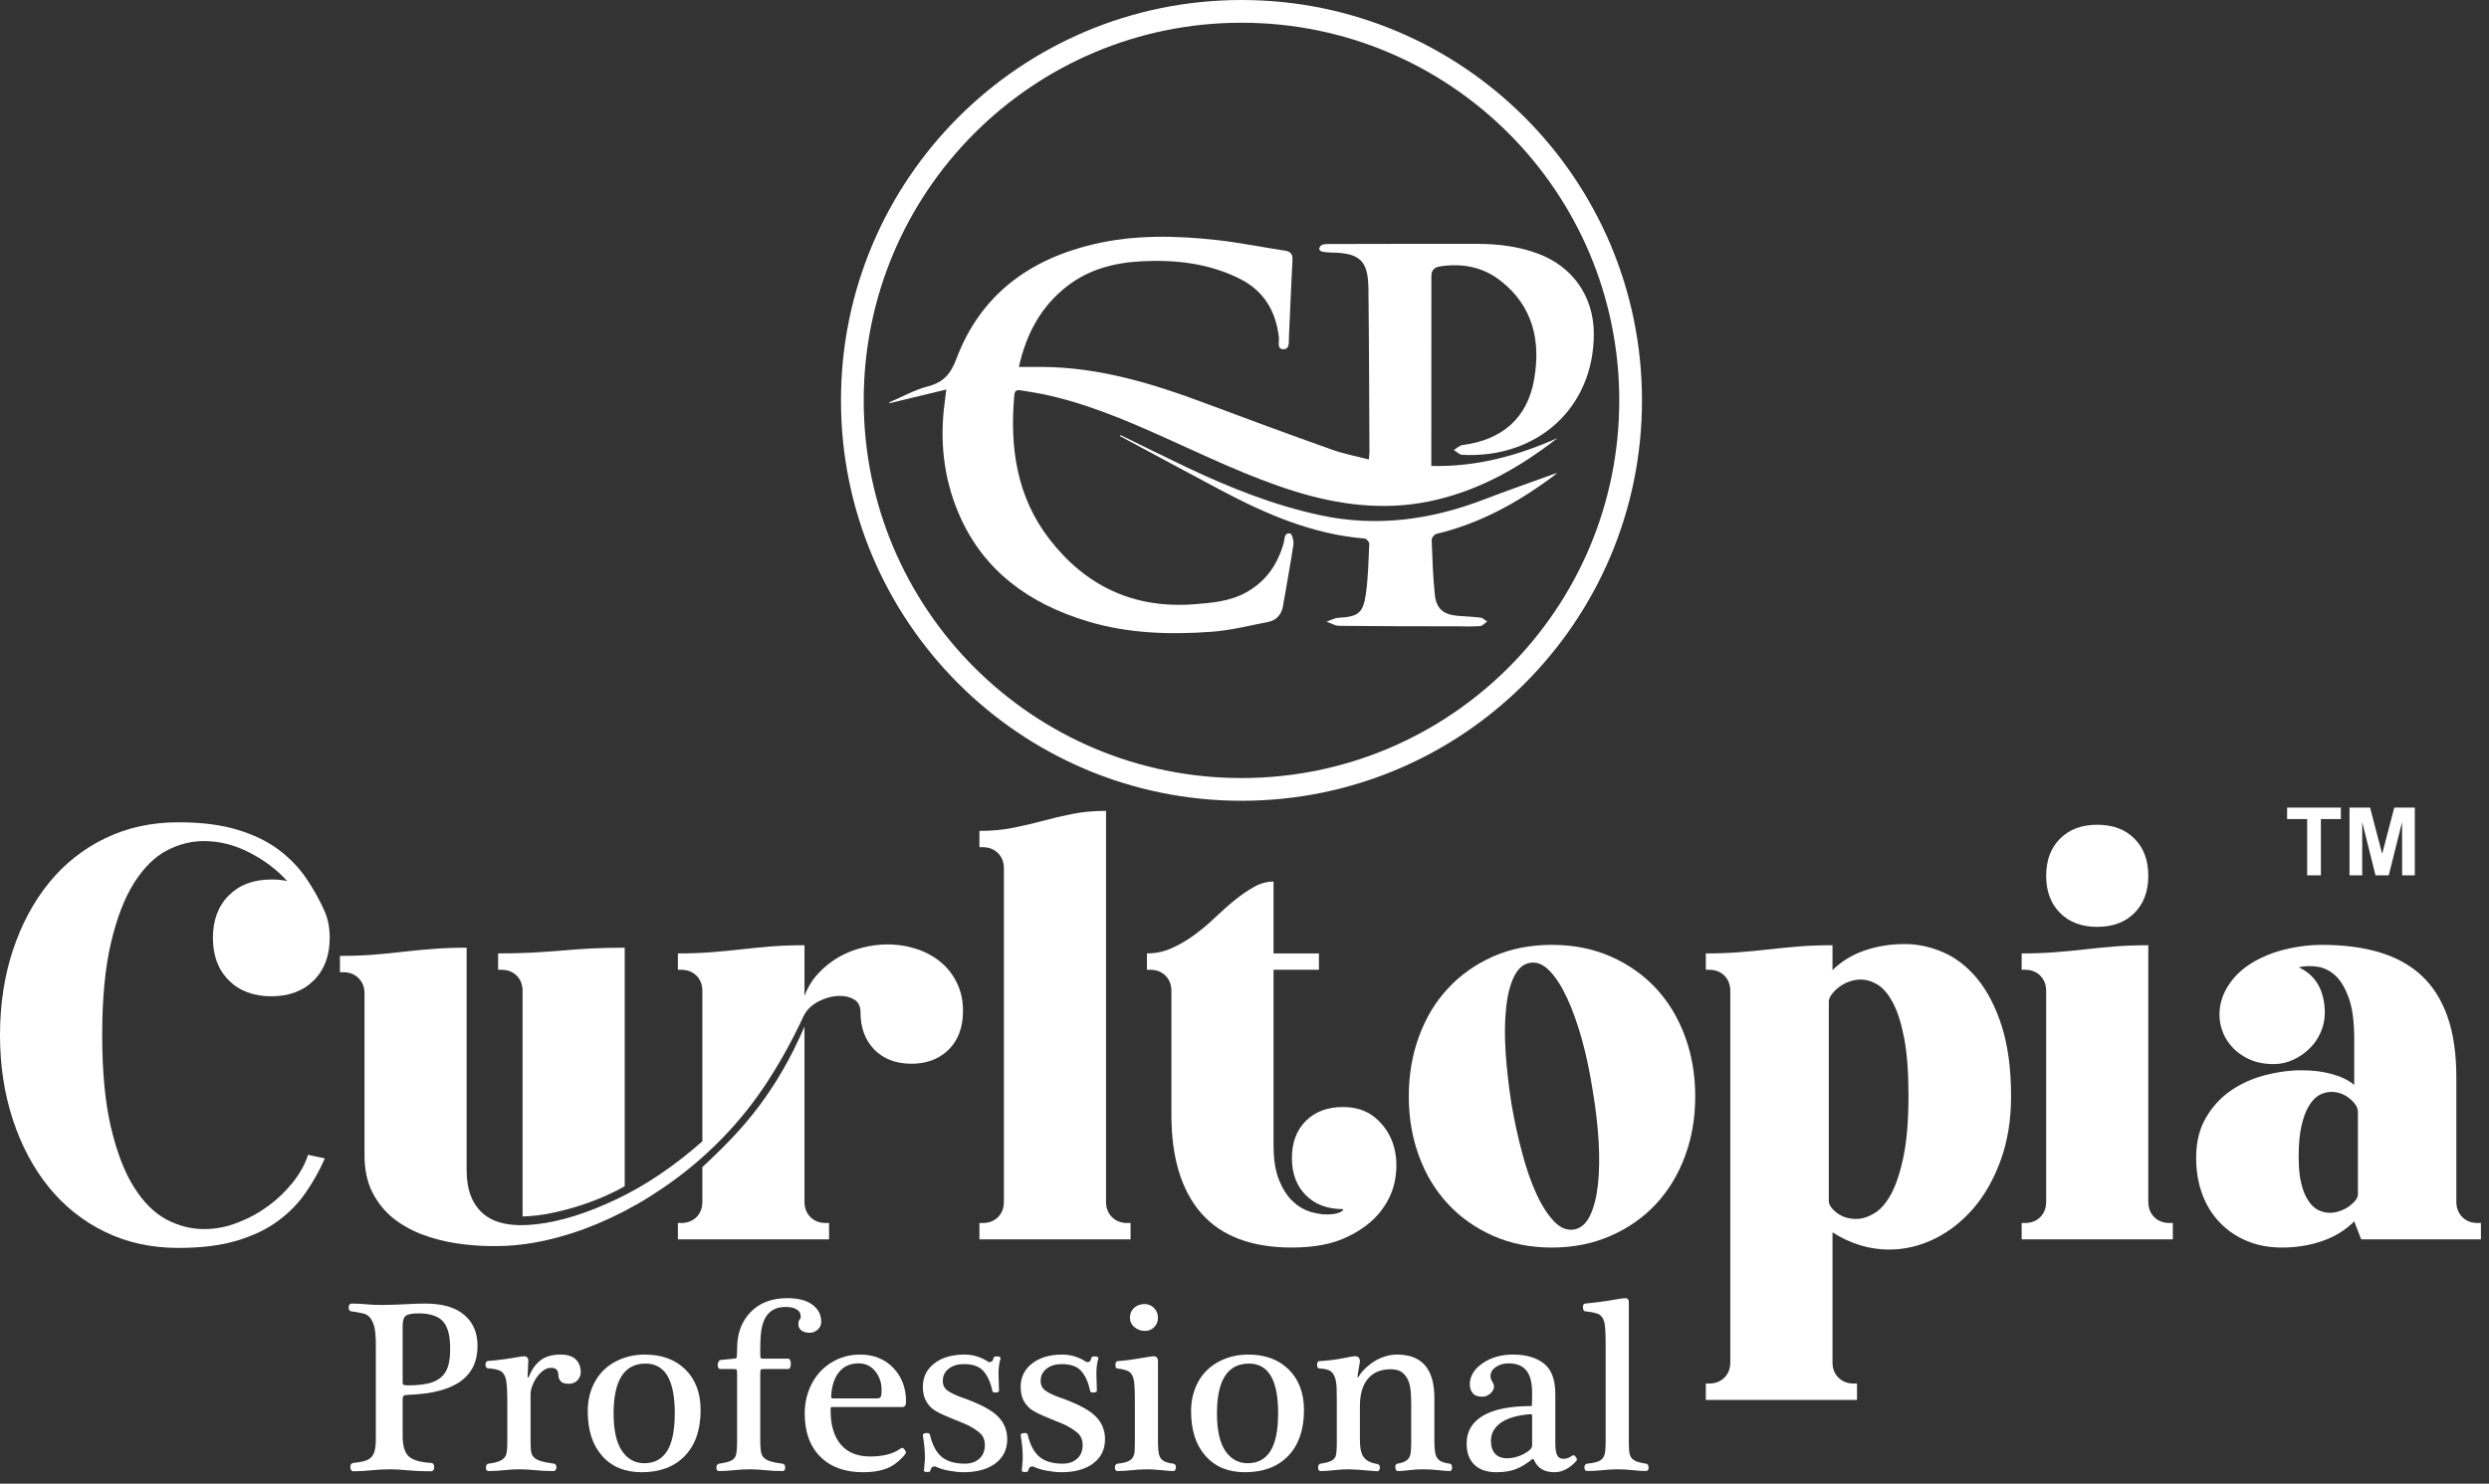 <svg width="161" height="96" viewBox="0 0 161 96" fill="none" xmlns="http://www.w3.org/2000/svg">
<rect x="0" y="0" width="161" height="96" fill="#333333" stroke="none"/>
<path fill-rule="evenodd" clip-rule="evenodd" d="M11.526 53.205C13.02 53.205 14.293 53.364 15.34 53.684C16.393 53.999 17.277 54.426 18 54.961C18.724 55.502 19.321 56.117 19.796 56.813C20.275 57.509 20.679 58.236 21.012 58.993C21.224 59.486 21.327 60.05 21.327 60.684C21.327 61.831 20.984 62.747 20.299 63.433C19.612 64.12 18.695 64.463 17.549 64.463C16.403 64.463 15.487 64.12 14.8 63.433C14.115 62.747 13.772 61.831 13.772 60.684C13.772 59.538 14.115 58.621 14.8 57.936C15.487 57.25 16.403 56.907 17.549 56.907C17.953 56.907 18.301 56.94 18.583 57.011C17.911 56.272 17.098 55.657 16.136 55.163C15.177 54.67 14.194 54.421 13.188 54.421C12.362 54.421 11.554 54.628 10.769 55.042C9.989 55.455 9.289 56.156 8.669 57.132C8.053 58.11 7.555 59.397 7.179 61.004C6.799 62.606 6.611 64.599 6.611 66.977C6.611 69.353 6.799 71.347 7.179 72.949C7.555 74.551 8.053 75.843 8.669 76.82C9.289 77.798 9.989 78.493 10.769 78.907C11.554 79.319 12.362 79.526 13.188 79.526C13.932 79.526 14.66 79.39 15.384 79.104C16.107 78.826 16.769 78.461 17.381 78.01C17.987 77.558 18.512 77.051 18.963 76.477C19.415 75.904 19.735 75.316 19.927 74.72L21.012 74.955C20.679 75.716 20.275 76.44 19.796 77.135C19.321 77.835 18.724 78.451 18 78.986C17.277 79.526 16.393 79.95 15.34 80.27C14.293 80.588 13.02 80.744 11.526 80.744C9.796 80.744 8.227 80.401 6.808 79.715C5.389 79.028 4.176 78.065 3.171 76.834C2.17 75.599 1.391 74.142 0.836 72.459C0.281 70.778 0 68.949 0 66.977C0 64.985 0.281 63.151 0.836 61.478C1.391 59.806 2.17 58.349 3.171 57.118C4.176 55.882 5.389 54.924 6.808 54.238C8.227 53.552 9.796 53.205 11.526 53.205Z" fill="white"/>
<path fill-rule="evenodd" clip-rule="evenodd" d="M43.849 80.189V79.132H44.06C44.464 79.132 44.793 79.006 45.052 78.752C45.306 78.493 45.432 78.165 45.432 77.761V75.514C46.105 74.894 46.738 74.274 47.335 73.649C47.932 73.024 48.505 72.351 49.055 71.628C49.6 70.904 50.122 70.12 50.615 69.274C51.104 68.429 51.583 67.48 52.038 66.422V77.761C52.038 78.165 52.166 78.493 52.425 78.752C52.677 79.006 53.007 79.132 53.416 79.132H53.627V80.189H43.849ZM32.22 62.748V61.69C33.014 61.69 33.736 61.672 34.399 61.639C35.057 61.601 35.696 61.559 36.317 61.507C36.932 61.451 37.571 61.409 38.229 61.371C38.892 61.338 39.62 61.32 40.409 61.32V76.755C40.113 76.928 39.718 77.13 39.235 77.347C38.75 77.567 38.215 77.774 37.623 77.971C37.031 78.165 36.41 78.333 35.762 78.469C35.109 78.616 34.456 78.691 33.803 78.71V64.12C33.803 63.716 33.676 63.386 33.422 63.129C33.164 62.875 32.834 62.748 32.43 62.748H32.22ZM21.99 61.85C22.784 61.85 23.507 61.822 24.17 61.771C24.833 61.719 25.471 61.653 26.087 61.582C26.703 61.512 27.342 61.451 28.005 61.399C28.663 61.347 29.39 61.32 30.184 61.32V75.725C30.184 76.995 30.551 77.934 31.279 78.55C32.013 79.169 33.154 79.391 34.7 79.213C36.251 79.038 37.975 78.498 39.869 77.601C41.762 76.703 43.618 75.449 45.432 73.847V64.12C45.432 63.716 45.306 63.386 45.052 63.129C44.793 62.875 44.464 62.748 44.06 62.748H43.849V61.69C44.638 61.69 45.366 61.663 46.029 61.611C46.687 61.559 47.325 61.498 47.941 61.427C48.562 61.357 49.201 61.296 49.859 61.239C50.522 61.187 51.249 61.16 52.038 61.16V64.439C52.25 63.876 52.551 63.386 52.941 62.974C53.327 62.56 53.758 62.217 54.232 61.939C54.708 61.667 55.22 61.46 55.765 61.32C56.315 61.178 56.859 61.108 57.404 61.108C58.077 61.108 58.711 61.211 59.322 61.413C59.928 61.616 60.463 61.916 60.919 62.311C61.38 62.705 61.737 63.203 61.991 63.805C62.245 64.401 62.339 65.097 62.268 65.891C62.179 66.789 61.836 67.502 61.239 68.034C60.638 68.56 59.881 68.828 58.965 68.828C57.959 68.828 57.155 68.523 56.559 67.916C55.962 67.305 55.661 66.502 55.661 65.496C55.661 65.126 55.535 64.857 55.276 64.688C55.023 64.524 54.708 64.439 54.341 64.439C53.88 64.439 53.42 64.557 52.95 64.796C52.485 65.032 52.156 65.365 51.959 65.787C51.291 67.231 50.53 68.616 49.675 69.937C48.819 71.257 47.865 72.464 46.809 73.554C45.822 74.579 44.774 75.496 43.675 76.304C42.575 77.116 41.456 77.812 40.334 78.395C39.206 78.972 38.079 79.447 36.95 79.809C35.823 80.166 34.729 80.411 33.672 80.532C33.088 80.603 32.435 80.636 31.702 80.626C30.975 80.618 30.231 80.556 29.484 80.443C28.732 80.325 28.009 80.138 27.305 79.874C26.6 79.607 25.969 79.25 25.411 78.804C24.857 78.353 24.414 77.793 24.076 77.126C23.743 76.454 23.578 75.659 23.578 74.744V64.28C23.578 63.876 23.447 63.546 23.193 63.288C22.939 63.034 22.605 62.907 22.202 62.907H21.99V61.85Z" fill="white"/>
<path fill-rule="evenodd" clip-rule="evenodd" d="M63.354 53.763C64.143 53.763 64.871 53.693 65.534 53.561C66.192 53.43 66.831 53.28 67.447 53.115C68.066 52.946 68.706 52.796 69.364 52.664C70.025 52.533 70.75 52.466 71.543 52.466V77.761C71.543 78.165 71.671 78.493 71.928 78.752C72.182 79.006 72.512 79.132 72.921 79.132H73.131V80.189H63.354V79.132H63.565C63.969 79.132 64.299 79.006 64.557 78.752C64.81 78.493 64.937 78.165 64.937 77.761V56.193C64.937 55.789 64.81 55.46 64.557 55.202C64.299 54.948 63.969 54.816 63.565 54.816H63.354V53.763Z" fill="white"/>
<path fill-rule="evenodd" clip-rule="evenodd" d="M74.188 62.748V61.69C74.752 61.69 75.287 61.577 75.8 61.347C76.308 61.118 76.801 60.83 77.266 60.487C77.732 60.145 78.178 59.769 78.6 59.365C79.024 58.961 79.446 58.584 79.869 58.242C80.293 57.899 80.71 57.612 81.124 57.382C81.538 57.152 81.955 57.039 82.379 57.039V61.69H85.315V62.748H82.379V74.109C82.379 75.025 82.5 75.777 82.736 76.361C82.975 76.938 83.266 77.394 83.609 77.718C83.952 78.047 84.324 78.267 84.718 78.395C85.113 78.517 85.48 78.578 85.813 78.578C86.152 78.578 86.419 78.54 86.621 78.461C86.823 78.38 86.909 78.306 86.87 78.235C85.869 78.235 85.066 77.934 84.469 77.337C83.868 76.736 83.567 75.937 83.567 74.932C83.567 73.926 83.868 73.127 84.469 72.526C85.066 71.929 85.869 71.629 86.87 71.629C87.703 71.629 88.388 71.853 88.933 72.301C89.478 72.752 89.868 73.31 90.099 73.978C90.324 74.65 90.385 75.378 90.267 76.172C90.155 76.966 89.835 77.7 89.318 78.366C88.797 79.038 88.063 79.598 87.124 80.044C86.18 80.495 84.996 80.721 83.567 80.721C80.959 80.721 79.009 79.983 77.713 78.513C76.421 77.041 75.772 74.912 75.772 72.131V64.12C75.772 63.716 75.645 63.386 75.391 63.129C75.132 62.875 74.804 62.748 74.4 62.748H74.188Z" fill="white"/>
<path fill-rule="evenodd" clip-rule="evenodd" d="M97.763 71.389C97.955 72.516 98.19 73.593 98.463 74.611C98.736 75.636 99.045 76.524 99.397 77.281C99.75 78.042 100.131 78.624 100.535 79.038C100.939 79.457 101.362 79.625 101.803 79.555C102.246 79.484 102.593 79.184 102.847 78.658C103.105 78.126 103.274 77.455 103.363 76.637C103.452 75.814 103.467 74.88 103.405 73.822C103.34 72.765 103.213 71.67 103.02 70.543C102.842 69.396 102.616 68.316 102.335 67.291C102.052 66.272 101.733 65.374 101.381 64.608C101.028 63.842 100.652 63.25 100.243 62.828C99.84 62.404 99.416 62.227 98.975 62.296C98.538 62.367 98.19 62.668 97.932 63.194C97.678 63.725 97.504 64.406 97.42 65.242C97.331 66.084 97.321 67.028 97.391 68.086C97.462 69.143 97.585 70.243 97.763 71.389ZM100.375 61.136C101.771 61.136 103.04 61.385 104.181 61.887C105.327 62.39 106.305 63.077 107.117 63.95C107.926 64.82 108.551 65.858 108.993 67.056C109.434 68.254 109.655 69.546 109.655 70.943C109.655 72.333 109.434 73.62 108.993 74.814C108.551 76.003 107.926 77.032 107.117 77.906C106.305 78.775 105.327 79.461 104.181 79.964C103.04 80.467 101.771 80.721 100.375 80.721C98.985 80.721 97.721 80.467 96.582 79.964C95.451 79.461 94.474 78.775 93.665 77.906C92.852 77.032 92.227 76.003 91.79 74.814C91.349 73.62 91.127 72.333 91.127 70.943C91.127 69.546 91.349 68.254 91.79 67.056C92.227 65.858 92.852 64.82 93.665 63.95C94.474 63.077 95.451 62.39 96.582 61.887C97.721 61.385 98.985 61.136 100.375 61.136Z" fill="white"/>
<path fill-rule="evenodd" clip-rule="evenodd" d="M118.296 64.811V77.704C118.296 77.953 118.47 78.207 118.813 78.474C119.156 78.737 119.574 78.869 120.067 78.869C120.439 78.869 120.824 78.752 121.228 78.513C121.637 78.272 121.998 77.855 122.328 77.258C122.651 76.656 122.919 75.843 123.131 74.814C123.343 73.78 123.45 72.474 123.45 70.886C123.45 69.392 123.356 68.156 123.173 67.189C122.986 66.22 122.745 65.449 122.444 64.885C122.144 64.322 121.815 63.931 121.453 63.711C121.092 63.49 120.725 63.381 120.358 63.381C120.09 63.381 119.833 63.429 119.579 63.528C119.32 63.622 119.104 63.748 118.916 63.899C118.733 64.044 118.583 64.199 118.47 64.359C118.352 64.519 118.296 64.67 118.296 64.811ZM110.341 89.521H110.553C110.957 89.521 111.29 89.39 111.544 89.136C111.798 88.883 111.924 88.548 111.924 88.144V64.12C111.924 63.716 111.798 63.386 111.544 63.129C111.29 62.875 110.957 62.748 110.553 62.748H110.341V61.69C111.135 61.69 111.859 61.663 112.52 61.611C113.183 61.559 113.823 61.498 114.438 61.427C115.054 61.357 115.692 61.296 116.355 61.239C117.013 61.187 117.741 61.16 118.535 61.16V62.772C119.099 62.212 119.786 61.789 120.593 61.507C121.406 61.225 122.276 61.084 123.211 61.084C124.038 61.084 124.864 61.258 125.682 61.611C126.5 61.963 127.238 62.531 127.891 63.316C128.539 64.101 129.07 65.116 129.474 66.366C129.878 67.62 130.085 69.143 130.085 70.943C130.085 72.455 129.864 73.823 129.422 75.049C128.981 76.275 128.394 77.314 127.665 78.168C126.932 79.024 126.091 79.682 125.142 80.152C124.188 80.618 123.201 80.852 122.182 80.852C121.566 80.852 120.945 80.758 120.331 80.574C119.715 80.387 119.113 80.11 118.535 79.738V88.144C118.535 88.548 118.662 88.883 118.916 89.136C119.175 89.39 119.503 89.521 119.907 89.521H120.119V90.579H110.341V89.521Z" fill="white"/>
<path fill-rule="evenodd" clip-rule="evenodd" d="M135.658 59.971C134.657 59.971 133.854 59.674 133.257 59.073C132.656 58.476 132.355 57.672 132.355 56.667C132.355 55.662 132.656 54.862 133.257 54.261C133.854 53.664 134.657 53.364 135.658 53.364C136.664 53.364 137.467 53.664 138.064 54.261C138.665 54.862 138.961 55.662 138.961 56.667C138.961 57.672 138.665 58.476 138.064 59.073C137.467 59.674 136.664 59.971 135.658 59.971ZM138.961 61.16V77.761C138.961 78.165 139.092 78.493 139.346 78.752C139.6 79.006 139.934 79.132 140.339 79.132H140.549V80.189H130.771V79.132H130.982C131.387 79.132 131.716 79.006 131.974 78.752C132.227 78.493 132.355 78.165 132.355 77.761V64.12C132.355 63.716 132.227 63.386 131.974 63.129C131.716 62.875 131.387 62.747 130.982 62.747H130.771V61.69C131.566 61.69 132.289 61.662 132.952 61.611C133.614 61.559 134.248 61.498 134.869 61.427C135.484 61.357 136.124 61.295 136.78 61.239C137.443 61.187 138.172 61.16 138.961 61.16Z" fill="white"/>
<path fill-rule="evenodd" clip-rule="evenodd" d="M152.521 77.281V71.943C152.521 71.661 152.343 71.374 151.991 71.083C151.638 70.797 151.244 70.65 150.802 70.65C150.539 70.65 150.285 70.716 150.036 70.848C149.792 70.98 149.566 71.21 149.364 71.534C149.162 71.858 148.998 72.291 148.875 72.831C148.749 73.366 148.688 74.039 148.688 74.852C148.688 75.557 148.744 76.139 148.861 76.595C148.974 77.056 149.129 77.421 149.322 77.704C149.514 77.986 149.731 78.188 149.97 78.301C150.211 78.414 150.45 78.474 150.699 78.474C150.924 78.474 151.15 78.432 151.37 78.352C151.592 78.272 151.784 78.173 151.954 78.052C152.122 77.924 152.259 77.798 152.363 77.665C152.47 77.534 152.521 77.408 152.521 77.281ZM142.057 74.904C142.057 73.898 142.269 73.038 142.693 72.314C143.115 71.591 143.655 71.008 144.313 70.556C144.976 70.105 145.713 69.777 146.521 69.565C147.335 69.354 148.114 69.25 148.875 69.25C149.595 69.25 150.258 69.331 150.854 69.499C151.456 69.669 151.93 69.898 152.282 70.199V67.211C152.282 66.121 152.169 65.247 151.939 64.599C151.709 63.945 151.417 63.457 151.07 63.129C150.712 62.804 150.327 62.611 149.905 62.55C149.482 62.489 149.078 62.498 148.688 62.587C149.233 62.836 149.656 63.208 149.947 63.711C150.234 64.214 150.379 64.825 150.379 65.548C150.379 65.971 150.29 66.385 150.116 66.789C149.938 67.197 149.698 67.549 149.388 67.845C149.082 68.146 148.73 68.391 148.331 68.574C147.936 68.757 147.517 68.851 147.076 68.851C146.423 68.851 145.854 68.729 145.37 68.48C144.887 68.236 144.497 67.916 144.196 67.517C143.895 67.122 143.702 66.676 143.613 66.183C143.529 65.688 143.556 65.19 143.707 64.688C143.857 64.185 144.135 63.701 144.539 63.236C144.948 62.771 145.483 62.367 146.151 62.033C146.752 61.732 147.404 61.507 148.109 61.362C148.814 61.211 149.501 61.136 150.167 61.136C151.596 61.136 152.851 61.295 153.936 61.625C155.017 61.949 155.924 62.456 156.657 63.142C157.389 63.829 157.944 64.716 158.321 65.797C158.701 66.883 158.888 68.193 158.888 69.725V77.76C158.888 78.165 159.021 78.493 159.274 78.752C159.528 79.005 159.861 79.132 160.266 79.132H160.477V80.189H152.733L152.282 79.028C151.718 79.593 151.032 80.016 150.224 80.297C149.411 80.579 148.537 80.721 147.606 80.721C146.775 80.721 146.023 80.579 145.347 80.297C144.665 80.016 144.083 79.617 143.59 79.104C143.096 78.597 142.715 77.981 142.452 77.271C142.19 76.558 142.057 75.767 142.057 74.904Z" fill="white"/>
<path fill-rule="evenodd" clip-rule="evenodd" d="M61.21 25.204C59.942 25.51 58.743 25.801 57.54 26.089L57.517 26.037C58.344 25.684 59.147 25.229 60.012 25.002C61.027 24.739 61.498 24.199 61.868 23.208C63.414 19.101 66.558 16.789 70.735 15.803C73.389 15.177 76.086 15.239 78.775 15.539C80.227 15.704 81.664 16 83.111 16.216C83.502 16.277 83.624 16.456 83.604 16.85C83.511 18.495 83.459 20.139 83.375 21.784C83.355 22.089 83.45 22.587 83.027 22.597C82.581 22.606 82.754 22.118 82.726 21.835C82.534 20.149 81.763 18.833 80.227 18.053C78.211 17.033 76.044 16.794 73.823 16.907C72.055 17.001 70.406 17.433 68.987 18.547C67.323 19.858 66.384 21.601 65.905 23.743C66.487 23.743 67.009 23.738 67.53 23.743C71.129 23.786 74.508 24.8 77.839 26.045C80.607 27.085 83.379 28.103 86.165 29.096C86.922 29.368 87.721 29.513 88.543 29.73C88.563 29.5 88.581 29.368 88.581 29.241C88.563 25.712 88.558 22.183 88.515 18.655C88.492 16.865 87.957 16.37 86.152 16.343C85.936 16.338 85.719 16.324 85.507 16.282C85.433 16.268 85.32 16.145 85.329 16.094C85.344 16 85.428 15.877 85.512 15.845C85.644 15.793 85.805 15.788 85.95 15.788C89.177 15.779 92.406 15.774 95.633 15.779C96.935 15.784 98.223 15.948 99.454 16.399C101.728 17.23 103.091 19.18 103.096 21.596C103.1 26.384 99.444 29.683 94.581 29.429C94.398 29.419 94.225 29.227 94.041 29.119C94.225 29.006 94.403 28.823 94.595 28.799C97.171 28.461 98.796 27.061 99.234 24.551C99.67 22.061 99.167 19.801 97.053 18.157C95.897 17.259 94.567 17.019 93.134 17.24C92.744 17.302 92.589 17.508 92.589 17.874C92.589 17.992 92.589 18.11 92.589 18.222C92.584 22 92.584 25.778 92.584 29.555V30.148C95.479 30.218 98.138 29.5 100.737 28.348C100.563 28.485 100.393 28.616 100.22 28.747C97.876 30.496 95.342 31.849 92.448 32.441C89.483 33.047 86.594 32.671 83.742 31.788C80.809 30.876 78.06 29.532 75.27 28.283C72.723 27.141 70.153 26.055 67.399 25.491C66.943 25.397 66.483 25.337 66.022 25.256C65.797 25.219 65.642 25.256 65.613 25.539C65.304 28.921 65.755 32.14 67.892 34.898C70.219 37.901 73.3 39.376 77.148 39.104C78.347 39.015 79.541 38.925 80.621 38.323C81.899 37.61 82.655 36.506 83.041 35.11C83.111 34.87 83.046 34.447 83.459 34.522C83.572 34.541 83.7 35.002 83.666 35.237C83.464 36.566 83.219 37.886 82.99 39.212C82.896 39.762 82.571 40.132 82.031 40.241C80.814 40.48 79.593 40.79 78.361 40.879C75.664 41.077 72.967 40.992 70.35 40.203C66.581 39.062 63.593 36.947 62.004 33.207C61.023 30.89 60.769 28.461 61.117 25.966C61.145 25.759 61.168 25.547 61.21 25.204Z" fill="white"/>
<path fill-rule="evenodd" clip-rule="evenodd" d="M72.478 28.15C73.907 28.846 75.331 29.559 76.769 30.241C79.55 31.556 82.402 32.699 85.428 33.343C89.056 34.117 92.561 33.638 95.991 32.318C97.536 31.726 99.101 31.181 100.718 30.594C100.595 30.702 100.511 30.782 100.417 30.851C98.143 32.539 95.695 33.883 92.914 34.545C92.781 34.578 92.603 34.799 92.608 34.925C92.65 36.105 92.688 37.289 92.81 38.459C92.904 39.389 93.355 39.761 94.28 39.845C94.775 39.887 95.277 39.902 95.771 39.963C95.921 39.981 96.052 40.127 96.198 40.212C96.047 40.316 95.906 40.494 95.751 40.508C95.291 40.55 94.822 40.531 94.356 40.526C91.781 40.523 89.202 40.523 86.621 40.494C86.354 40.489 86.081 40.32 85.808 40.222C86.067 40.136 86.321 39.986 86.584 39.973C87.824 39.907 88.172 39.685 88.346 38.464C88.501 37.383 88.52 36.279 88.571 35.184C88.576 35.071 88.388 34.856 88.275 34.846C84.921 34.573 81.909 33.276 78.987 31.726C76.801 30.565 74.626 29.386 72.445 28.216C72.455 28.193 72.469 28.169 72.478 28.15Z" fill="white"/>
<path fill-rule="evenodd" clip-rule="evenodd" d="M80.307 50.343C66.808 50.343 55.869 39.404 55.869 25.909C55.869 12.409 66.808 1.471 80.307 1.471C93.802 1.471 104.741 12.409 104.741 25.909C104.741 39.404 93.802 50.343 80.307 50.343ZM80.307 0C66 0 54.398 11.602 54.398 25.909C54.398 40.217 66 51.813 80.307 51.813C94.615 51.813 106.211 40.217 106.211 25.909C106.211 11.602 94.615 0 80.307 0Z" fill="white"/>
<path fill-rule="evenodd" clip-rule="evenodd" d="M26.045 89.445C26.045 89.526 26.068 89.582 26.115 89.605C26.163 89.629 26.252 89.639 26.378 89.639C27.088 89.639 27.633 89.563 28.014 89.418C28.399 89.267 28.681 89.033 28.855 88.703C29.033 88.38 29.119 87.9 29.119 87.27C29.119 86.438 28.968 85.846 28.658 85.503C28.348 85.156 27.817 84.981 27.065 84.981C26.652 84.981 26.378 85.033 26.243 85.141C26.111 85.245 26.045 85.461 26.045 85.794V89.445ZM26.045 92.9C26.045 93.539 26.176 93.98 26.43 94.224C26.689 94.469 27.168 94.614 27.872 94.656C28.014 94.656 28.084 94.751 28.084 94.929C28.084 95.107 28.01 95.198 27.859 95.198C27.29 95.198 26.797 95.173 26.388 95.136C25.979 95.094 25.58 95.07 25.2 95.07C24.791 95.07 24.396 95.094 24.002 95.136C23.611 95.173 23.231 95.198 22.855 95.198C22.789 95.198 22.737 95.164 22.705 95.107C22.676 95.047 22.662 94.986 22.662 94.915C22.662 94.764 22.723 94.68 22.855 94.656C23.31 94.614 23.63 94.54 23.813 94.441C23.992 94.342 24.123 94.192 24.199 93.995C24.273 93.793 24.311 93.477 24.311 93.05V87.101C24.311 86.561 24.283 86.166 24.227 85.912C24.165 85.654 24.081 85.447 23.959 85.287C23.842 85.128 23.682 85.025 23.475 84.981C23.156 84.912 22.911 84.87 22.747 84.85C22.686 84.85 22.634 84.827 22.602 84.776C22.568 84.724 22.55 84.663 22.55 84.597C22.55 84.531 22.568 84.475 22.602 84.423C22.634 84.371 22.686 84.347 22.747 84.347C23.104 84.347 23.428 84.362 23.714 84.394C24.002 84.423 24.34 84.436 24.724 84.436C25.36 84.428 25.89 84.409 26.309 84.385C26.726 84.357 27.125 84.347 27.512 84.347C28.616 84.347 29.452 84.587 30.024 85.076C30.603 85.56 30.889 86.228 30.889 87.087C30.889 88.092 30.519 88.858 29.78 89.385C29.043 89.911 27.901 90.202 26.351 90.254C26.243 90.254 26.163 90.273 26.115 90.305C26.068 90.339 26.045 90.428 26.045 90.574V92.9Z" fill="white"/>
<path fill-rule="evenodd" clip-rule="evenodd" d="M34.319 93.172C34.319 93.435 34.329 93.656 34.342 93.835C34.357 94.013 34.413 94.155 34.512 94.267C34.606 94.38 34.756 94.464 34.963 94.53C35.165 94.596 35.456 94.653 35.828 94.704C35.94 94.727 35.992 94.807 35.992 94.949C35.992 95.009 35.978 95.065 35.94 95.112C35.907 95.159 35.87 95.183 35.828 95.183C35.372 95.183 34.968 95.164 34.62 95.127C34.268 95.089 33.933 95.07 33.61 95.07C33.277 95.07 32.937 95.089 32.604 95.127C32.271 95.164 31.932 95.183 31.589 95.183C31.485 95.183 31.434 95.104 31.434 94.949C31.434 94.807 31.49 94.727 31.603 94.704C31.941 94.661 32.195 94.596 32.36 94.516C32.528 94.436 32.646 94.323 32.717 94.182C32.782 94.046 32.816 93.741 32.816 93.266V90.941C32.816 90.103 32.792 89.554 32.735 89.291C32.68 89.033 32.58 88.844 32.43 88.742C32.276 88.633 31.988 88.562 31.556 88.535C31.505 88.535 31.468 88.506 31.439 88.454C31.416 88.403 31.401 88.351 31.401 88.29C31.401 88.239 31.416 88.187 31.448 88.135C31.477 88.084 31.519 88.06 31.571 88.06C32.219 88.008 32.895 87.919 33.605 87.791L33.883 87.754C34.075 87.754 34.174 87.853 34.174 88.04L34.127 89.093C34.127 89.117 34.136 89.127 34.155 89.127C34.179 89.127 34.192 89.112 34.202 89.093C34.385 88.629 34.638 88.267 34.963 88.018C35.287 87.769 35.72 87.646 36.26 87.646C36.701 87.646 37.036 87.749 37.246 87.961C37.458 88.173 37.566 88.449 37.566 88.789C37.566 88.981 37.495 89.154 37.359 89.309C37.223 89.46 37.026 89.536 36.772 89.536C36.528 89.536 36.358 89.479 36.26 89.361C36.166 89.243 36.119 89.122 36.119 88.986C36.119 88.661 35.964 88.501 35.658 88.501C35.433 88.501 35.222 88.595 35.02 88.774C34.818 88.957 34.648 89.188 34.517 89.469C34.385 89.746 34.319 89.987 34.319 90.174V93.172Z" fill="white"/>
<path fill-rule="evenodd" clip-rule="evenodd" d="M43.647 91.419C43.647 89.295 43.017 88.229 41.762 88.229C40.382 88.229 39.691 89.305 39.691 91.452C39.691 92.533 39.869 93.337 40.226 93.872C40.588 94.407 41.072 94.676 41.683 94.676C42.322 94.676 42.81 94.417 43.145 93.896C43.478 93.379 43.647 92.551 43.647 91.419ZM45.319 91.241C45.319 92.504 44.981 93.487 44.305 94.197C43.623 94.905 42.693 95.258 41.504 95.258C40.424 95.258 39.573 94.91 38.952 94.205C38.328 93.505 38.018 92.543 38.018 91.311C38.018 90.601 38.173 89.968 38.483 89.403C38.789 88.844 39.23 88.412 39.798 88.107C40.372 87.801 41.011 87.646 41.715 87.646C42.81 87.646 43.685 87.971 44.338 88.614C44.991 89.263 45.319 90.137 45.319 91.241Z" fill="white"/>
<path fill-rule="evenodd" clip-rule="evenodd" d="M49.177 93.204C49.177 93.699 49.22 94.017 49.294 94.163C49.374 94.313 49.511 94.426 49.699 94.506C49.891 94.586 50.197 94.653 50.61 94.704C50.732 94.727 50.788 94.803 50.788 94.934C50.788 95.099 50.737 95.183 50.629 95.183C50.202 95.183 49.821 95.164 49.487 95.126C49.154 95.089 48.824 95.07 48.51 95.07C48.166 95.07 47.828 95.089 47.485 95.126C47.147 95.164 46.818 95.183 46.504 95.183C46.391 95.183 46.339 95.104 46.339 94.953C46.349 94.793 46.41 94.713 46.517 94.704C46.87 94.653 47.123 94.591 47.274 94.52C47.424 94.446 47.528 94.342 47.589 94.201C47.645 94.059 47.678 93.746 47.678 93.252V88.882C47.678 88.727 47.665 88.638 47.636 88.614C47.603 88.59 47.532 88.582 47.411 88.582H46.612C46.484 88.582 46.423 88.491 46.423 88.313C46.423 88.242 46.443 88.173 46.475 88.111C46.509 88.045 46.56 88.008 46.625 87.993L47.49 87.909C47.57 87.909 47.617 87.895 47.636 87.862C47.65 87.835 47.665 87.778 47.668 87.702C47.673 87.628 47.678 87.482 47.678 87.256C47.678 86.288 47.969 85.499 48.552 84.897C49.135 84.296 49.928 83.995 50.929 83.995C51.616 83.995 52.151 84.131 52.536 84.409C52.922 84.681 53.12 85.057 53.12 85.536C53.12 85.73 53.044 85.893 52.894 86.03C52.748 86.171 52.565 86.236 52.349 86.236C52.156 86.236 51.991 86.189 51.851 86.095C51.715 85.997 51.644 85.865 51.644 85.701C51.644 85.541 51.668 85.434 51.715 85.39C51.766 85.343 51.794 85.278 51.794 85.203C51.794 84.981 51.705 84.823 51.526 84.719C51.348 84.616 51.118 84.564 50.835 84.564C50.539 84.564 50.291 84.611 50.088 84.71C49.886 84.808 49.718 84.954 49.586 85.136C49.455 85.321 49.356 85.565 49.285 85.865C49.215 86.171 49.177 86.664 49.177 87.34V87.646C49.177 87.769 49.186 87.843 49.21 87.872C49.228 87.9 49.299 87.909 49.421 87.909H50.963C51.089 87.909 51.155 88.022 51.155 88.247C51.155 88.469 51.089 88.582 50.963 88.582H49.421C49.314 88.582 49.243 88.59 49.22 88.614C49.191 88.638 49.177 88.727 49.177 88.882V93.204Z" fill="white"/>
<path fill-rule="evenodd" clip-rule="evenodd" d="M56.739 90.48C56.841 90.48 56.917 90.451 56.959 90.394C57.006 90.339 57.025 90.184 57.025 89.935C57.025 89.469 56.888 89.065 56.611 88.722C56.338 88.385 55.982 88.215 55.539 88.215C55.051 88.215 54.656 88.37 54.356 88.685C54.055 88.999 53.867 89.455 53.787 90.052L53.764 90.305C53.764 90.423 53.787 90.48 53.834 90.48H56.739ZM53.82 91.039C53.769 91.039 53.74 91.057 53.735 91.096C53.727 91.133 53.727 91.175 53.727 91.227C53.727 92.204 53.947 92.947 54.383 93.463C54.821 93.98 55.455 94.239 56.278 94.239C57.123 94.239 57.782 94.069 58.246 93.731C58.279 93.703 58.312 93.684 58.349 93.684C58.401 93.684 58.458 93.722 58.514 93.797C58.571 93.867 58.598 93.929 58.598 93.975C58.598 94.064 58.448 94.244 58.147 94.516C57.846 94.789 57.513 94.981 57.142 95.089C56.776 95.203 56.334 95.258 55.827 95.258C54.652 95.258 53.727 94.925 53.059 94.253C52.386 93.581 52.053 92.646 52.053 91.452C52.053 90.752 52.209 90.108 52.514 89.521C52.824 88.934 53.251 88.478 53.806 88.144C54.356 87.811 54.967 87.646 55.643 87.646C56.517 87.646 57.232 87.933 57.782 88.506C58.331 89.08 58.608 89.812 58.608 90.705C58.608 90.926 58.529 91.039 58.364 91.039H53.82Z" fill="white"/>
<path fill-rule="evenodd" clip-rule="evenodd" d="M64.589 88.854L64.622 89.992C64.622 90.024 64.594 90.052 64.542 90.076C64.486 90.094 64.429 90.103 64.373 90.103C64.274 90.103 64.213 90.076 64.195 90.019C64.077 89.455 63.884 89.018 63.616 88.718C63.354 88.412 62.926 88.262 62.343 88.262C61.953 88.262 61.629 88.36 61.37 88.558C61.117 88.755 60.985 89.018 60.985 89.352C60.985 89.625 61.094 89.836 61.304 89.987C61.521 90.132 61.802 90.273 62.155 90.399C63.311 90.799 64.101 91.208 64.523 91.621C64.942 92.03 65.153 92.533 65.153 93.125C65.153 93.778 64.9 94.3 64.397 94.68C63.894 95.065 63.202 95.258 62.324 95.258C62.051 95.258 61.742 95.225 61.403 95.164C61.065 95.104 60.764 95.014 60.51 94.892L60.449 94.882C60.303 94.882 60.214 94.976 60.177 95.164C60.177 95.216 60.106 95.245 59.961 95.245C59.83 95.245 59.763 95.211 59.763 95.151L59.796 94.798L59.829 94.385C59.829 93.971 59.801 93.591 59.749 93.253L59.694 92.852C59.694 92.805 59.726 92.773 59.782 92.753C59.839 92.731 59.891 92.721 59.943 92.721C60.064 92.721 60.13 92.753 60.148 92.82C60.303 93.487 60.557 93.966 60.91 94.262C61.262 94.558 61.765 94.704 62.413 94.704C62.79 94.704 63.1 94.601 63.344 94.385C63.584 94.173 63.705 93.877 63.705 93.492C63.705 93.153 63.584 92.886 63.344 92.688C63.1 92.491 62.822 92.317 62.502 92.166L61.577 91.786C60.966 91.542 60.557 91.34 60.35 91.18C60.148 91.02 59.989 90.823 59.872 90.593C59.754 90.362 59.694 90.076 59.694 89.733C59.694 89.103 59.943 88.6 60.436 88.22C60.929 87.835 61.582 87.646 62.395 87.646C62.945 87.646 63.461 87.806 63.936 88.121L64.002 88.135C64.03 88.135 64.072 88.126 64.129 88.107C64.18 88.084 64.232 87.998 64.274 87.848C64.289 87.791 64.355 87.764 64.476 87.764C64.542 87.764 64.599 87.773 64.651 87.791C64.698 87.816 64.725 87.84 64.725 87.862V87.882C64.636 88.168 64.589 88.492 64.589 88.854Z" fill="white"/>
<path fill-rule="evenodd" clip-rule="evenodd" d="M70.919 88.854L70.951 89.992C70.951 90.024 70.922 90.052 70.867 90.076C70.815 90.094 70.759 90.103 70.702 90.103C70.604 90.103 70.542 90.076 70.523 90.019C70.402 89.455 70.209 89.018 69.946 88.718C69.682 88.412 69.255 88.262 68.667 88.262C68.282 88.262 67.959 88.36 67.7 88.558C67.446 88.755 67.314 89.018 67.314 89.352C67.314 89.625 67.422 89.836 67.634 89.987C67.846 90.132 68.132 90.273 68.484 90.399C69.64 90.799 70.429 91.208 70.848 91.621C71.271 92.03 71.477 92.533 71.477 93.125C71.477 93.778 71.228 94.3 70.725 94.68C70.222 95.065 69.532 95.258 68.654 95.258C68.381 95.258 68.07 95.225 67.732 95.164C67.39 95.104 67.094 95.014 66.84 94.892L66.778 94.882C66.633 94.882 66.544 94.976 66.507 95.164C66.507 95.216 66.431 95.245 66.29 95.245C66.159 95.245 66.093 95.211 66.093 95.151L66.125 94.798L66.154 94.385C66.154 93.971 66.13 93.591 66.079 93.253L66.022 92.852C66.022 92.805 66.051 92.773 66.107 92.753C66.168 92.731 66.219 92.721 66.271 92.721C66.394 92.721 66.46 92.753 66.473 92.82C66.628 93.487 66.887 93.966 67.239 94.262C67.592 94.558 68.09 94.704 68.738 94.704C69.118 94.704 69.428 94.601 69.669 94.385C69.913 94.173 70.03 93.877 70.03 93.492C70.03 93.153 69.913 92.886 69.669 92.688C69.428 92.491 69.152 92.317 68.832 92.166L67.907 91.786C67.296 91.542 66.887 91.34 66.68 91.18C66.478 91.02 66.313 90.823 66.196 90.593C66.083 90.362 66.022 90.076 66.022 89.733C66.022 89.103 66.271 88.6 66.764 88.22C67.258 87.835 67.912 87.646 68.724 87.646C69.273 87.646 69.786 87.806 70.266 88.121L70.326 88.135C70.359 88.135 70.402 88.126 70.458 88.107C70.51 88.084 70.557 87.998 70.599 87.848C70.618 87.791 70.683 87.764 70.801 87.764C70.872 87.764 70.927 87.773 70.979 87.791C71.026 87.816 71.05 87.84 71.05 87.862V87.882C70.966 88.168 70.919 88.492 70.919 88.854Z" fill="white"/>
<path fill-rule="evenodd" clip-rule="evenodd" d="M74.062 86.115C73.803 86.115 73.578 86.035 73.385 85.875C73.187 85.715 73.089 85.508 73.089 85.25C73.089 84.996 73.183 84.784 73.362 84.621C73.545 84.461 73.771 84.377 74.033 84.377C74.278 84.377 74.484 84.461 74.654 84.634C74.819 84.804 74.903 85.015 74.903 85.264C74.903 85.504 74.823 85.706 74.663 85.866C74.503 86.031 74.301 86.115 74.062 86.115ZM74.903 93.172C74.903 93.675 74.93 94.008 74.987 94.163C75.039 94.323 75.132 94.446 75.265 94.525C75.401 94.61 75.608 94.671 75.894 94.705C76.007 94.727 76.064 94.803 76.064 94.939C76.064 94.996 76.049 95.052 76.021 95.104C75.993 95.156 75.95 95.183 75.894 95.183C75.739 95.183 75.49 95.164 75.147 95.127C74.799 95.09 74.484 95.07 74.203 95.07C73.86 95.07 73.53 95.09 73.207 95.127C72.887 95.164 72.573 95.183 72.272 95.183C72.168 95.183 72.117 95.104 72.117 94.954C72.117 94.812 72.173 94.727 72.29 94.705C72.568 94.676 72.788 94.629 72.938 94.567C73.094 94.502 73.202 94.417 73.273 94.3C73.343 94.187 73.385 94.047 73.394 93.882C73.404 93.717 73.409 93.51 73.409 93.266V90.705C73.409 89.992 73.385 89.516 73.338 89.282C73.286 89.046 73.197 88.878 73.066 88.774C72.929 88.671 72.671 88.595 72.29 88.548C72.196 88.548 72.149 88.474 72.149 88.314C72.149 88.257 72.159 88.205 72.182 88.154C72.206 88.102 72.243 88.074 72.29 88.074C72.727 88.041 73.207 87.98 73.737 87.887C74.249 87.801 74.541 87.754 74.602 87.754C74.804 87.754 74.903 87.863 74.903 88.074V93.172Z" fill="white"/>
<path fill-rule="evenodd" clip-rule="evenodd" d="M82.675 91.419C82.675 89.295 82.046 88.229 80.791 88.229C79.409 88.229 78.719 89.305 78.719 91.452C78.719 92.533 78.897 93.337 79.254 93.872C79.616 94.407 80.099 94.676 80.71 94.676C81.349 94.676 81.839 94.417 82.172 93.896C82.505 93.379 82.675 92.551 82.675 91.419ZM84.348 91.241C84.348 92.504 84.009 93.487 83.333 94.197C82.651 94.905 81.721 95.258 80.532 95.258C79.451 95.258 78.601 94.91 77.981 94.205C77.356 93.505 77.045 92.543 77.045 91.311C77.045 90.601 77.201 89.968 77.506 89.403C77.816 88.844 78.258 88.412 78.827 88.107C79.399 87.801 80.039 87.646 80.744 87.646C81.839 87.646 82.712 87.971 83.365 88.614C84.018 89.263 84.348 90.137 84.348 91.241Z" fill="white"/>
<path fill-rule="evenodd" clip-rule="evenodd" d="M87.965 93.172C87.965 93.707 88.051 94.084 88.224 94.3C88.394 94.52 88.68 94.661 89.079 94.722C89.197 94.742 89.258 94.821 89.258 94.962C89.258 95.023 89.244 95.08 89.212 95.127C89.178 95.174 89.136 95.198 89.079 95.198L87.797 95.094L87.265 95.07C86.922 95.07 86.599 95.089 86.293 95.127C85.988 95.164 85.692 95.183 85.414 95.183C85.362 95.183 85.32 95.159 85.297 95.112C85.268 95.065 85.259 95.014 85.259 94.953C85.259 94.811 85.315 94.727 85.428 94.704C85.744 94.653 85.969 94.596 86.106 94.525C86.242 94.459 86.335 94.36 86.392 94.234C86.444 94.107 86.471 93.783 86.471 93.266V91.259C86.471 90.729 86.471 90.292 86.462 89.945C86.458 89.601 86.42 89.329 86.35 89.127C86.279 88.925 86.171 88.779 86.025 88.694C85.875 88.609 85.655 88.558 85.367 88.548C85.25 88.548 85.194 88.469 85.194 88.309C85.194 88.257 85.204 88.205 85.226 88.153C85.246 88.102 85.278 88.074 85.32 88.074C85.926 88.032 86.439 87.971 86.853 87.886C87.265 87.796 87.534 87.754 87.647 87.754C87.858 87.754 87.965 87.867 87.965 88.089L87.942 88.247C87.853 88.732 87.811 89.014 87.811 89.093C87.811 89.117 87.815 89.127 87.834 89.127L87.871 89.093C88.004 88.858 88.206 88.624 88.478 88.389C88.756 88.153 89.052 87.971 89.375 87.84C89.695 87.712 90.028 87.646 90.371 87.646C91.978 87.646 92.782 88.582 92.782 90.446V93.172C92.782 93.623 92.811 93.938 92.862 94.116C92.914 94.291 93.008 94.422 93.139 94.511C93.271 94.601 93.482 94.666 93.774 94.704C93.876 94.727 93.928 94.807 93.928 94.949C93.928 95.104 93.876 95.183 93.774 95.183C93.632 95.183 93.393 95.164 93.059 95.127C92.725 95.089 92.402 95.07 92.082 95.07C91.739 95.07 91.428 95.089 91.147 95.127C90.861 95.164 90.62 95.183 90.423 95.183C90.368 95.183 90.324 95.156 90.296 95.099C90.268 95.047 90.254 94.986 90.254 94.925C90.254 94.793 90.301 94.722 90.4 94.704C90.649 94.661 90.837 94.596 90.959 94.511C91.081 94.427 91.166 94.318 91.213 94.178C91.26 94.037 91.283 93.731 91.283 93.266V90.847C91.283 90.194 91.236 89.733 91.147 89.469C91.063 89.211 90.926 88.999 90.743 88.836C90.555 88.676 90.296 88.595 89.959 88.595C89.319 88.595 88.825 88.802 88.483 89.211C88.14 89.62 87.965 90.212 87.965 90.978V93.172Z" fill="white"/>
<path fill-rule="evenodd" clip-rule="evenodd" d="M99.106 91.757C99.106 91.636 99.101 91.565 99.088 91.537C99.078 91.513 99.054 91.499 99.012 91.499C98.138 91.57 97.494 91.757 97.072 92.063C96.653 92.368 96.442 92.753 96.442 93.219C96.442 93.591 96.532 93.867 96.71 94.064C96.888 94.257 97.147 94.356 97.485 94.356C97.852 94.356 98.213 94.262 98.571 94.074C98.928 93.882 99.106 93.703 99.106 93.539V91.757ZM100.605 93.384C100.605 93.754 100.647 94.018 100.728 94.163C100.807 94.314 100.934 94.389 101.112 94.389C101.23 94.389 101.329 94.375 101.404 94.347C101.479 94.323 101.583 94.267 101.719 94.178L101.775 94.155C101.813 94.155 101.855 94.187 101.916 94.253C101.973 94.314 102 94.375 102 94.431C102 94.469 101.987 94.502 101.963 94.525C101.78 94.747 101.564 94.92 101.315 95.057C101.066 95.193 100.812 95.258 100.558 95.258C100.234 95.258 99.961 95.198 99.741 95.07C99.52 94.944 99.341 94.727 99.205 94.431C99.195 94.407 99.182 94.394 99.158 94.394L99.106 94.417C98.763 94.7 98.42 94.91 98.073 95.047C97.73 95.188 97.302 95.258 96.794 95.258C96.18 95.258 95.709 95.099 95.371 94.774C95.037 94.456 94.868 93.995 94.868 93.398C94.868 92.613 95.226 92.016 95.934 91.597C96.639 91.185 97.678 90.978 99.04 90.978C99.059 90.978 99.069 90.973 99.078 90.963C99.083 90.954 99.092 90.921 99.092 90.865C99.097 90.808 99.097 90.729 99.101 90.616C99.101 90.503 99.106 90.348 99.106 90.145C99.106 89.465 98.98 88.972 98.726 88.671C98.477 88.365 98.091 88.215 97.58 88.215C97.269 88.215 96.996 88.29 96.762 88.45C96.527 88.605 96.414 88.802 96.414 89.046C96.414 89.154 96.447 89.272 96.522 89.39C96.597 89.497 96.639 89.615 96.639 89.733C96.639 89.879 96.56 90.019 96.409 90.16C96.254 90.301 96.076 90.372 95.874 90.372C95.582 90.372 95.376 90.292 95.258 90.137C95.135 89.982 95.075 89.793 95.075 89.568C95.075 89.046 95.347 88.595 95.892 88.215C96.437 87.835 97.095 87.646 97.866 87.646C98.716 87.646 99.389 87.843 99.877 88.234C100.365 88.624 100.605 89.277 100.605 90.194V93.384Z" fill="white"/>
<path fill-rule="evenodd" clip-rule="evenodd" d="M103.861 87.007C103.861 86.27 103.834 85.79 103.777 85.56C103.716 85.33 103.617 85.17 103.476 85.072C103.331 84.973 103.025 84.897 102.55 84.85C102.498 84.85 102.461 84.823 102.433 84.766C102.405 84.71 102.391 84.648 102.391 84.578C102.391 84.423 102.443 84.347 102.55 84.347C103.161 84.286 103.749 84.212 104.317 84.113C104.763 84.032 105.032 83.995 105.121 83.995C105.205 83.995 105.266 84.019 105.304 84.066C105.342 84.113 105.36 84.16 105.36 84.212V93.172C105.36 93.445 105.365 93.665 105.379 93.844C105.389 94.027 105.431 94.168 105.497 94.281C105.567 94.394 105.68 94.483 105.83 94.549C105.981 94.609 106.197 94.666 106.474 94.704C106.587 94.727 106.639 94.811 106.639 94.962C106.639 95.107 106.587 95.178 106.474 95.178C106.22 95.178 105.934 95.164 105.614 95.126C105.295 95.089 104.98 95.07 104.66 95.07C104.317 95.07 103.984 95.089 103.659 95.126C103.331 95.164 102.998 95.178 102.654 95.178C102.597 95.178 102.555 95.159 102.527 95.112C102.498 95.065 102.485 95.013 102.485 94.953C102.485 94.811 102.547 94.727 102.668 94.704C103.006 94.671 103.255 94.614 103.415 94.544C103.58 94.469 103.693 94.36 103.758 94.21C103.829 94.064 103.861 93.75 103.861 93.266V87.007Z" fill="white"/>
<path fill-rule="evenodd" clip-rule="evenodd" d="M149.238 56.639V52.998H147.941V52.254H151.417V52.998H150.125V56.639H149.238ZM151.977 56.639V52.254H153.307L154.091 55.248L154.872 52.254H156.201V56.639H155.383L155.378 53.19L154.515 56.639H153.659L152.799 53.19V56.639H151.977Z" fill="white"/>
</svg>
